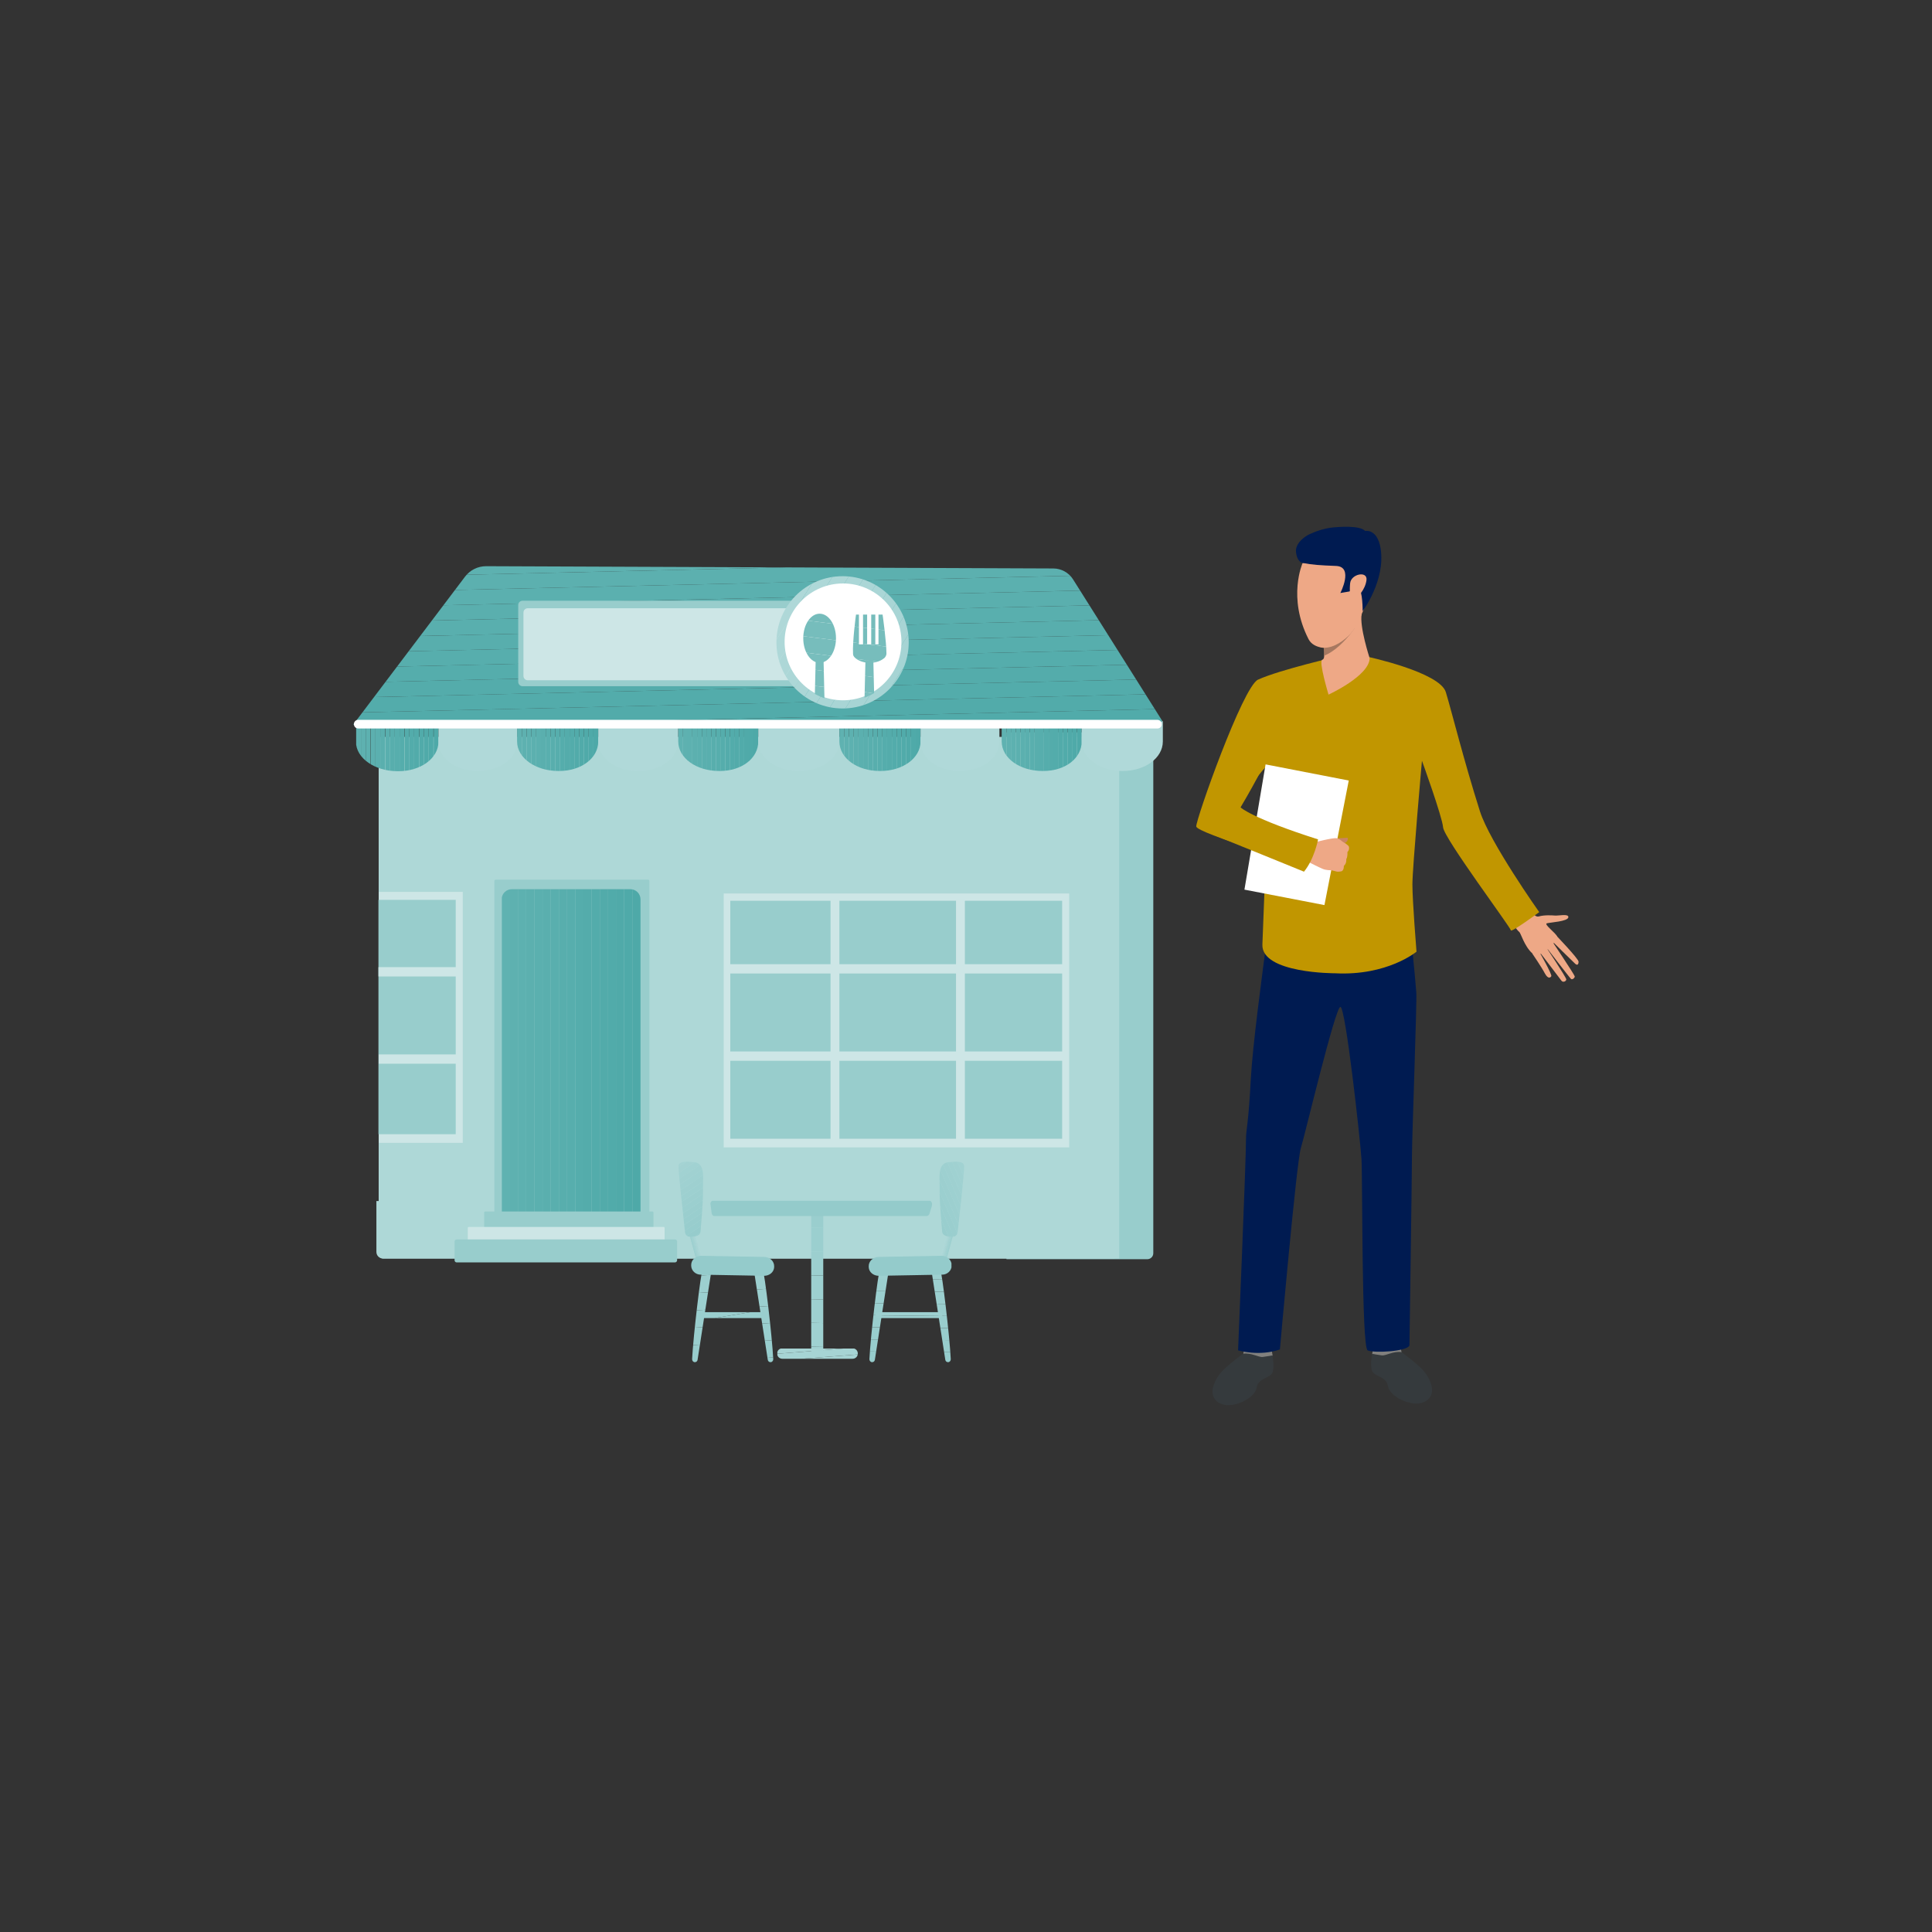 <?xml version="1.0" encoding="utf-8"?>
<svg xmlns="http://www.w3.org/2000/svg" enable-background="new 0 0 850 850" id="Layer_1" version="1.1" viewBox="0 0 850 850" x="0" y="0">
  <rect x="0" y="0" width="850" height="850" fill="#333333" stroke="none"/>
  <g>
    <g>
      <g>
        <g>
          <g>
            <path d="M442.9,554h61.9c1.4,0,2.6-1.2,2.6-2.6V322.2h-64.6V554z" fill="#98cdcc"/>
          </g>
        </g>
        <g>
          <g>
            <path d="M168.6,553.7h323.8V324.2H166.6v227.5C166.6,552.8,167.5,553.7,168.6,553.7z" fill="#aed8d7"/>
          </g>
        </g>
        <g>
          <g>
            <path d="M489.8,553.7H168.5c-1.6,0-2.9-1.3-2.9-2.9v-22.4h326.3v23.3C491.8,552.8,490.9,553.7,489.8,553.7z" fill="#aed8d7"/>
          </g>
        </g>
        <g>
          <g>
            <g>
              <g>
                <g>
                  <defs>
                    <path d="M157.9,317.3c-0.7,0-1.3,0.7-1.3,1.6v7.4c0,7.4,8.5,13,18.3,13h0.4c9.7,0,17.6-5.6,17.6-13v-8.9&#xD;&#xA;										H157.9z" id="SVGID_641_"/>
                  </defs>
                  <clipPath id="SVGID_2_">
                    <use href="#SVGID_641_" overflow="visible"/>
                  </clipPath>
                  <g clip-path="url(#SVGID_2_)">
                    <rect fill="#5fb2b1" height="22" width="2.1" x="156.7" y="317.3"/>
                  </g>
                  <g clip-path="url(#SVGID_2_)">
                    <rect fill="#5eb1b0" height="22" width="2.1" x="158.8" y="317.3"/>
                  </g>
                  <g clip-path="url(#SVGID_2_)">
                    <rect fill="#5db1b0" height="22" width="2.1" x="160.9" y="317.3"/>
                  </g>
                  <g clip-path="url(#SVGID_2_)">
                    <rect fill="#5cb0af" height="22" width="2.1" x="163.1" y="317.3"/>
                  </g>
                  <g clip-path="url(#SVGID_2_)">
                    <rect fill="#5bb0af" height="22" width="2.1" x="165.2" y="317.3"/>
                  </g>
                  <g clip-path="url(#SVGID_2_)">
                    <rect fill="#5aafae" height="22" width="2.1" x="167.3" y="317.3"/>
                  </g>
                  <g clip-path="url(#SVGID_2_)">
                    <rect fill="#59afae" height="22" width="2.1" x="169.5" y="317.3"/>
                  </g>
                  <g clip-path="url(#SVGID_2_)">
                    <rect fill="#58aead" height="22" width="2.1" x="171.6" y="317.3"/>
                  </g>
                  <g clip-path="url(#SVGID_2_)">
                    <rect fill="#57aead" height="22" width="2.1" x="173.7" y="317.3"/>
                  </g>
                  <g clip-path="url(#SVGID_2_)">
                    <rect fill="#55adac" height="22" width="2.1" x="175.8" y="317.3"/>
                  </g>
                  <g clip-path="url(#SVGID_2_)">
                    <rect fill="#54acab" height="22" width="2.1" x="178" y="317.3"/>
                  </g>
                  <g clip-path="url(#SVGID_2_)">
                    <rect fill="#53acab" height="22" width="2.1" x="180.1" y="317.3"/>
                  </g>
                  <g clip-path="url(#SVGID_2_)">
                    <rect fill="#52abaa" height="22" width="2.1" x="182.2" y="317.3"/>
                  </g>
                  <g clip-path="url(#SVGID_2_)">
                    <rect fill="#51abaa" height="22" width="2.1" x="184.4" y="317.3"/>
                  </g>
                  <g clip-path="url(#SVGID_2_)">
                    <rect fill="#50aaa9" height="22" width="2.1" x="186.5" y="317.3"/>
                  </g>
                  <g clip-path="url(#SVGID_2_)">
                    <rect fill="#4faaa9" height="22" width="2.1" x="188.6" y="317.3"/>
                  </g>
                  <g clip-path="url(#SVGID_2_)">
                    <rect fill="#4ea9a8" height="22" width="2.1" x="190.8" y="317.3"/>
                  </g>
                </g>
              </g>
              <g>
                <g>
                  <defs>
                    <path d="M192.9,317.3v8.9c0,7.4,7.5,13,17.1,13h0.4c9.6,0,17.2-5.6,17.2-13v-8.9H192.9z" id="SVGID_643_"/>
                  </defs>
                  <clipPath id="SVGID_4_">
                    <use href="#SVGID_643_" overflow="visible"/>
                  </clipPath>
                  <g clip-path="url(#SVGID_4_)">
                    <rect fill="#b0d9d9" height="22" width="34.7" x="192.9" y="317.3"/>
                  </g>
                </g>
              </g>
            </g>
            <g>
              <g>
                <g>
                  <defs>
                    <path d="M227.5,317.3v8.9c0,7.4,8.3,13,18.1,13h0.4c9.7,0,17.2-5.6,17.2-13v-8.9H227.5z" id="SVGID_645_"/>
                  </defs>
                  <clipPath id="SVGID_6_">
                    <use href="#SVGID_645_" overflow="visible"/>
                  </clipPath>
                  <g clip-path="url(#SVGID_6_)">
                    <rect fill="#5fb2b1" height="22" width="2.1" x="227.5" y="317.3"/>
                  </g>
                  <g clip-path="url(#SVGID_6_)">
                    <rect fill="#5eb1b0" height="22" width="2.1" x="229.6" y="317.3"/>
                  </g>
                  <g clip-path="url(#SVGID_6_)">
                    <rect fill="#5db1b0" height="22" width="2.1" x="231.7" y="317.3"/>
                  </g>
                  <g clip-path="url(#SVGID_6_)">
                    <rect fill="#5cb0af" height="22" width="2.1" x="233.8" y="317.3"/>
                  </g>
                  <g clip-path="url(#SVGID_6_)">
                    <rect fill="#5bb0af" height="22" width="2.1" x="235.9" y="317.3"/>
                  </g>
                  <g clip-path="url(#SVGID_6_)">
                    <rect fill="#5aafae" height="22" width="2.1" x="238" y="317.3"/>
                  </g>
                  <g clip-path="url(#SVGID_6_)">
                    <rect fill="#59afae" height="22" width="2.1" x="240.1" y="317.3"/>
                  </g>
                  <g clip-path="url(#SVGID_6_)">
                    <rect fill="#58aead" height="22" width="2.1" x="242.2" y="317.3"/>
                  </g>
                  <g clip-path="url(#SVGID_6_)">
                    <rect fill="#57aead" height="22" width="2.1" x="244.3" y="317.3"/>
                  </g>
                  <g clip-path="url(#SVGID_6_)">
                    <rect fill="#55adac" height="22" width="2.1" x="246.4" y="317.3"/>
                  </g>
                  <g clip-path="url(#SVGID_6_)">
                    <rect fill="#54acab" height="22" width="2.1" x="248.5" y="317.3"/>
                  </g>
                  <g clip-path="url(#SVGID_6_)">
                    <rect fill="#53acab" height="22" width="2.1" x="250.6" y="317.3"/>
                  </g>
                  <g clip-path="url(#SVGID_6_)">
                    <rect fill="#52abaa" height="22" width="2.1" x="252.7" y="317.3"/>
                  </g>
                  <g clip-path="url(#SVGID_6_)">
                    <rect fill="#51abaa" height="22" width="2.1" x="254.8" y="317.3"/>
                  </g>
                  <g clip-path="url(#SVGID_6_)">
                    <rect fill="#50aaa9" height="22" width="2.1" x="256.9" y="317.3"/>
                  </g>
                  <g clip-path="url(#SVGID_6_)">
                    <rect fill="#4faaa9" height="22" width="2.1" x="259" y="317.3"/>
                  </g>
                  <g clip-path="url(#SVGID_6_)">
                    <rect fill="#4ea9a8" height="22" width="2.1" x="261.1" y="317.3"/>
                  </g>
                </g>
              </g>
              <g>
                <g>
                  <defs>
                    <path d="M263.2,317.3v8.9c0,7.4,7.8,13,17.4,13h0.4c9.6,0,17.4-5.6,17.4-13v-8.9H263.2z" id="SVGID_647_"/>
                  </defs>
                  <clipPath id="SVGID_8_">
                    <use href="#SVGID_647_" overflow="visible"/>
                  </clipPath>
                  <g clip-path="url(#SVGID_8_)">
                    <rect fill="#b0d9d9" height="22" width="35.2" x="263.2" y="317.3"/>
                  </g>
                </g>
              </g>
            </g>
            <g>
              <g>
                <g>
                  <defs>
                    <path d="M298.4,317.3v8.9c0,7.4,8.1,13,17.9,13h0.4c9.7,0,16.9-5.6,16.9-13v-8.9H298.4z" id="SVGID_649_"/>
                  </defs>
                  <clipPath id="SVGID_10_">
                    <use href="#SVGID_649_" overflow="visible"/>
                  </clipPath>
                  <g clip-path="url(#SVGID_10_)">
                    <rect fill="#5fb2b1" height="22" width="2.1" x="298.4" y="317.3"/>
                  </g>
                  <g clip-path="url(#SVGID_10_)">
                    <rect fill="#5eb1b0" height="22" width="2.1" x="300.5" y="317.3"/>
                  </g>
                  <g clip-path="url(#SVGID_10_)">
                    <rect fill="#5db1b0" height="22" width="2.1" x="302.5" y="317.3"/>
                  </g>
                  <g clip-path="url(#SVGID_10_)">
                    <rect fill="#5cb0af" height="22" width="2.1" x="304.6" y="317.3"/>
                  </g>
                  <g clip-path="url(#SVGID_10_)">
                    <rect fill="#5bb0af" height="22" width="2.1" x="306.7" y="317.3"/>
                  </g>
                  <g clip-path="url(#SVGID_10_)">
                    <rect fill="#5aafae" height="22" width="2.1" x="308.8" y="317.3"/>
                  </g>
                  <g clip-path="url(#SVGID_10_)">
                    <rect fill="#59afae" height="22" width="2.1" x="310.8" y="317.3"/>
                  </g>
                  <g clip-path="url(#SVGID_10_)">
                    <rect fill="#58aead" height="22" width="2.1" x="312.9" y="317.3"/>
                  </g>
                  <g clip-path="url(#SVGID_10_)">
                    <rect fill="#57aead" height="22" width="2.1" x="315" y="317.3"/>
                  </g>
                  <g clip-path="url(#SVGID_10_)">
                    <rect fill="#55adac" height="22" width="2.1" x="317" y="317.3"/>
                  </g>
                  <g clip-path="url(#SVGID_10_)">
                    <rect fill="#54acab" height="22" width="2.1" x="319.1" y="317.3"/>
                  </g>
                  <g clip-path="url(#SVGID_10_)">
                    <rect fill="#53acab" height="22" width="2.1" x="321.2" y="317.3"/>
                  </g>
                  <g clip-path="url(#SVGID_10_)">
                    <rect fill="#52abaa" height="22" width="2.1" x="323.2" y="317.3"/>
                  </g>
                  <g clip-path="url(#SVGID_10_)">
                    <rect fill="#51abaa" height="22" width="2.1" x="325.3" y="317.3"/>
                  </g>
                  <g clip-path="url(#SVGID_10_)">
                    <rect fill="#50aaa9" height="22" width="2.1" x="327.4" y="317.3"/>
                  </g>
                  <g clip-path="url(#SVGID_10_)">
                    <rect fill="#4faaa9" height="22" width="2.1" x="329.4" y="317.3"/>
                  </g>
                  <g clip-path="url(#SVGID_10_)">
                    <rect fill="#4ea9a8" height="22" width="2.1" x="331.5" y="317.3"/>
                  </g>
                </g>
              </g>
              <g>
                <g>
                  <defs>
                    <path d="M333.6,317.3v8.9c0,7.4,8.2,13,17.7,13h0.4c9.6,0,17.6-5.6,17.6-13v-8.9H333.6z" id="SVGID_651_"/>
                  </defs>
                  <clipPath id="SVGID_12_">
                    <use href="#SVGID_651_" overflow="visible"/>
                  </clipPath>
                  <g clip-path="url(#SVGID_12_)">
                    <rect fill="#b0d9d9" height="22" width="35.7" x="333.6" y="317.3"/>
                  </g>
                </g>
              </g>
            </g>
            <g>
              <g>
                <g>
                  <defs>
                    <path d="M369.3,317.3v8.9c0,7.4,7.9,13,17.7,13h0.4c9.7,0,17.6-5.6,17.6-13v-8.9H369.3z" id="SVGID_653_"/>
                  </defs>
                  <clipPath id="SVGID_14_">
                    <use href="#SVGID_653_" overflow="visible"/>
                  </clipPath>
                  <g clip-path="url(#SVGID_14_)">
                    <rect fill="#5fb2b1" height="22" width="2.1" x="369.3" y="317.3"/>
                  </g>
                  <g clip-path="url(#SVGID_14_)">
                    <rect fill="#5eb1b0" height="22" width="2.1" x="371.4" y="317.3"/>
                  </g>
                  <g clip-path="url(#SVGID_14_)">
                    <rect fill="#5db1b0" height="22" width="2.1" x="373.5" y="317.3"/>
                  </g>
                  <g clip-path="url(#SVGID_14_)">
                    <rect fill="#5cb0af" height="22" width="2.1" x="375.6" y="317.3"/>
                  </g>
                  <g clip-path="url(#SVGID_14_)">
                    <rect fill="#5bb0af" height="22" width="2.1" x="377.7" y="317.3"/>
                  </g>
                  <g clip-path="url(#SVGID_14_)">
                    <rect fill="#5aafae" height="22" width="2.1" x="379.8" y="317.3"/>
                  </g>
                  <g clip-path="url(#SVGID_14_)">
                    <rect fill="#59afae" height="22" width="2.1" x="381.9" y="317.3"/>
                  </g>
                  <g clip-path="url(#SVGID_14_)">
                    <rect fill="#58aead" height="22" width="2.1" x="384" y="317.3"/>
                  </g>
                  <g clip-path="url(#SVGID_14_)">
                    <rect fill="#57aead" height="22" width="2.1" x="386.1" y="317.3"/>
                  </g>
                  <g clip-path="url(#SVGID_14_)">
                    <rect fill="#55adac" height="22" width="2.1" x="388.2" y="317.3"/>
                  </g>
                  <g clip-path="url(#SVGID_14_)">
                    <rect fill="#54acab" height="22" width="2.1" x="390.3" y="317.3"/>
                  </g>
                  <g clip-path="url(#SVGID_14_)">
                    <rect fill="#53acab" height="22" width="2.1" x="392.4" y="317.3"/>
                  </g>
                  <g clip-path="url(#SVGID_14_)">
                    <rect fill="#52abaa" height="22" width="2.1" x="394.5" y="317.3"/>
                  </g>
                  <g clip-path="url(#SVGID_14_)">
                    <rect fill="#51abaa" height="22" width="2.1" x="396.6" y="317.3"/>
                  </g>
                  <g clip-path="url(#SVGID_14_)">
                    <rect fill="#50aaa9" height="22" width="2.1" x="398.7" y="317.3"/>
                  </g>
                  <g clip-path="url(#SVGID_14_)">
                    <rect fill="#4faaa9" height="22" width="2.1" x="400.8" y="317.3"/>
                  </g>
                  <g clip-path="url(#SVGID_14_)">
                    <rect fill="#4ea9a8" height="22" width="2.1" x="402.9" y="317.3"/>
                  </g>
                </g>
              </g>
              <g>
                <g>
                  <defs>
                    <path d="M405,317.3v8.9c0,7.4,7.5,13,17,13h0.4c9.6,0,17.3-5.6,17.3-13v-8.9H405z" id="SVGID_655_"/>
                  </defs>
                  <clipPath id="SVGID_16_">
                    <use href="#SVGID_655_" overflow="visible"/>
                  </clipPath>
                  <g clip-path="url(#SVGID_16_)">
                    <rect fill="#b0d9d9" height="22" width="34.7" x="405" y="317.3"/>
                  </g>
                </g>
              </g>
            </g>
            <g>
              <g>
                <g>
                  <defs>
                    <path d="M440.7,317.3v8.9c0,7.4,8.1,13,17.9,13h0.4c9.7,0,16.9-5.6,16.9-13v-8.9H440.7z" id="SVGID_657_"/>
                  </defs>
                  <clipPath id="SVGID_18_">
                    <use href="#SVGID_657_" overflow="visible"/>
                  </clipPath>
                  <g clip-path="url(#SVGID_18_)">
                    <rect fill="#5fb2b1" height="22" width="2.1" x="440.7" y="317.3"/>
                  </g>
                  <g clip-path="url(#SVGID_18_)">
                    <rect fill="#5eb1b0" height="22" width="2.1" x="442.8" y="317.3"/>
                  </g>
                  <g clip-path="url(#SVGID_18_)">
                    <rect fill="#5db1b0" height="22" width="2.1" x="444.8" y="317.3"/>
                  </g>
                  <g clip-path="url(#SVGID_18_)">
                    <rect fill="#5cb0af" height="22" width="2.1" x="446.9" y="317.3"/>
                  </g>
                  <g clip-path="url(#SVGID_18_)">
                    <rect fill="#5bb0af" height="22" width="2.1" x="449" y="317.3"/>
                  </g>
                  <g clip-path="url(#SVGID_18_)">
                    <rect fill="#5aafae" height="22" width="2.1" x="451" y="317.3"/>
                  </g>
                  <g clip-path="url(#SVGID_18_)">
                    <rect fill="#59afae" height="22" width="2.1" x="453.1" y="317.3"/>
                  </g>
                  <g clip-path="url(#SVGID_18_)">
                    <rect fill="#58aead" height="22" width="2.1" x="455.2" y="317.3"/>
                  </g>
                  <g clip-path="url(#SVGID_18_)">
                    <rect fill="#57aead" height="22" width="2.1" x="457.2" y="317.3"/>
                  </g>
                  <g clip-path="url(#SVGID_18_)">
                    <rect fill="#55adac" height="22" width="2.1" x="459.3" y="317.3"/>
                  </g>
                  <g clip-path="url(#SVGID_18_)">
                    <rect fill="#54acab" height="22" width="2.1" x="461.4" y="317.3"/>
                  </g>
                  <g clip-path="url(#SVGID_18_)">
                    <rect fill="#53acab" height="22" width="2.1" x="463.4" y="317.3"/>
                  </g>
                  <g clip-path="url(#SVGID_18_)">
                    <rect fill="#52abaa" height="22" width="2.1" x="465.5" y="317.3"/>
                  </g>
                  <g clip-path="url(#SVGID_18_)">
                    <rect fill="#51abaa" height="22" width="2.1" x="467.6" y="317.3"/>
                  </g>
                  <g clip-path="url(#SVGID_18_)">
                    <rect fill="#50aaa9" height="22" width="2.1" x="469.7" y="317.3"/>
                  </g>
                  <g clip-path="url(#SVGID_18_)">
                    <rect fill="#4faaa9" height="22" width="2.1" x="471.7" y="317.3"/>
                  </g>
                  <g clip-path="url(#SVGID_18_)">
                    <rect fill="#4ea9a8" height="22" width="2.1" x="473.8" y="317.3"/>
                  </g>
                </g>
              </g>
              <g>
                <g>
                  <defs>
                    <path d="M475.9,317.3v8.9c0,7.4,8.2,13,17.7,13h0.4c9.6,0,17.6-5.6,17.6-13v-8.9H475.9z" id="SVGID_659_"/>
                  </defs>
                  <clipPath id="SVGID_20_">
                    <use href="#SVGID_659_" overflow="visible"/>
                  </clipPath>
                  <g clip-path="url(#SVGID_20_)">
                    <rect fill="#b0d9d9" height="22" width="35.7" x="475.9" y="317.3"/>
                  </g>
                </g>
              </g>
            </g>
          </g>
          <g>
            <g>
              <defs>
                <path d="M155.4,318.8l49.2-65.1c2.2-2.9,5.6-4.6,9.3-4.6l249.5,1c3.5,0,6.8,1.8,8.7,4.8l39.4,62.5&#xD;&#xA;								L155.4,318.8z" id="SVGID_661_"/>
              </defs>
              <clipPath id="SVGID_22_">
                <use href="#SVGID_661_" overflow="visible"/>
              </clipPath>
              <g clip-path="url(#SVGID_22_)">
                <polygon fill="#5db1b0" points="369 249.1 155.4 254 155.4 249.1"/>
              </g>
              <g clip-path="url(#SVGID_22_)">
                <polygon fill="#5cb0af" points="511 249.1 511.1 252.4 155.4 260.6 155.4 254 369 249.1"/>
              </g>
              <g clip-path="url(#SVGID_22_)">
                <polygon fill="#5bb0af" points="511.1 252.4 511.2 259 155.4 267.2 155.4 260.6"/>
              </g>
              <g clip-path="url(#SVGID_22_)">
                <polygon fill="#5aafae" points="511.2 259 511.4 265.6 155.4 273.8 155.4 267.2"/>
              </g>
              <g clip-path="url(#SVGID_22_)">
                <polygon fill="#59afae" points="511.4 265.6 511.5 270.6 511.5 272.2 155.4 280.5 155.4 273.8"/>
              </g>
              <g clip-path="url(#SVGID_22_)">
                <polygon fill="#58aead" points="511.5 278.9 155.4 287.1 155.4 280.5 511.5 272.2"/>
              </g>
              <g clip-path="url(#SVGID_22_)">
                <polygon fill="#57aead" points="511.5 285.5 155.4 293.7 155.4 287.1 511.5 278.9"/>
              </g>
              <g clip-path="url(#SVGID_22_)">
                <polygon fill="#55adac" points="511.5 292.1 155.4 300.3 155.4 293.7 511.5 285.5"/>
              </g>
              <g clip-path="url(#SVGID_22_)">
                <polygon fill="#54acab" points="511.5 298.7 155.4 306.9 155.4 300.3 511.5 292.1"/>
              </g>
              <g clip-path="url(#SVGID_22_)">
                <polygon fill="#53acab" points="511.5 305.3 155.4 313.5 155.4 306.9 511.5 298.7"/>
              </g>
              <g clip-path="url(#SVGID_22_)">
                <polygon fill="#52abaa" points="511.5 311.9 212.5 318.8 155.4 318.8 155.4 313.5 511.5 305.3"/>
              </g>
              <g clip-path="url(#SVGID_22_)">
                <polygon fill="#51abaa" points="511.5 318.5 499 318.8 212.5 318.8 511.5 311.9"/>
              </g>
              <g clip-path="url(#SVGID_22_)">
                <polygon fill="#50aaa9" points="499 318.8 511.5 318.5 511.5 318.8"/>
              </g>
            </g>
          </g>
          <g>
            <g>
              <path d="M509.3,320.5H157.6c-1.1,0-1.9-0.9-1.9-1.9v0c0-1.1,0.9-1.9,1.9-1.9h351.6c1.1,0,1.9,0.9,1.9,1.9v0&#xD;&#xA;							C511.2,319.6,510.3,320.5,509.3,320.5z" fill="#fff"/>
            </g>
          </g>
        </g>
        <g>
          <g>
            <path d="M285.1,552.2h-67c-0.3,0-0.6-0.3-0.6-0.6v-164c0-0.3,0.3-0.6,0.6-0.6h67c0.3,0,0.6,0.3,0.6,0.6v164&#xD;&#xA;						C285.7,551.9,285.5,552.2,285.1,552.2z" fill="#98cdcc"/>
          </g>
        </g>
        <g>
          <g>
            <defs>
              <path d="M277.3,549.4h-52.1c-2.5,0-4.5-2-4.5-4.5V395.7c0-2.5,2-4.5,4.5-4.5h52.1c2.5,0,4.5,2,4.5,4.5v149.2&#xD;&#xA;							C281.8,547.4,279.8,549.4,277.3,549.4z" id="SVGID_663_"/>
            </defs>
            <clipPath id="SVGID_24_">
              <use href="#SVGID_663_" overflow="visible"/>
            </clipPath>
            <g clip-path="url(#SVGID_24_)">
              <rect fill="#5fb2b1" height="158.2" width="3.6" x="220.8" y="391.2"/>
            </g>
            <g clip-path="url(#SVGID_24_)">
              <rect fill="#5eb1b0" height="158.2" width="3.6" x="224.4" y="391.2"/>
            </g>
            <g clip-path="url(#SVGID_24_)">
              <rect fill="#5db1b0" height="158.2" width="3.6" x="227.9" y="391.2"/>
            </g>
            <g clip-path="url(#SVGID_24_)">
              <rect fill="#5cb0af" height="158.2" width="3.6" x="231.5" y="391.2"/>
            </g>
            <g clip-path="url(#SVGID_24_)">
              <rect fill="#5bb0af" height="158.2" width="3.6" x="235.1" y="391.2"/>
            </g>
            <g clip-path="url(#SVGID_24_)">
              <rect fill="#5aafae" height="158.2" width="3.6" x="238.7" y="391.2"/>
            </g>
            <g clip-path="url(#SVGID_24_)">
              <rect fill="#59afae" height="158.2" width="3.6" x="242.3" y="391.2"/>
            </g>
            <g clip-path="url(#SVGID_24_)">
              <rect fill="#58aead" height="158.2" width="3.6" x="245.9" y="391.2"/>
            </g>
            <g clip-path="url(#SVGID_24_)">
              <rect fill="#57aead" height="158.2" width="3.6" x="249.5" y="391.2"/>
            </g>
            <g clip-path="url(#SVGID_24_)">
              <rect fill="#55adac" height="158.2" width="3.6" x="253.1" y="391.2"/>
            </g>
            <g clip-path="url(#SVGID_24_)">
              <rect fill="#54acab" height="158.2" width="3.6" x="256.7" y="391.2"/>
            </g>
            <g clip-path="url(#SVGID_24_)">
              <rect fill="#53acab" height="158.2" width="3.6" x="260.3" y="391.2"/>
            </g>
            <g clip-path="url(#SVGID_24_)">
              <rect fill="#52abaa" height="158.2" width="3.6" x="263.9" y="391.2"/>
            </g>
            <g clip-path="url(#SVGID_24_)">
              <rect fill="#51abaa" height="158.2" width="3.6" x="267.4" y="391.2"/>
            </g>
            <g clip-path="url(#SVGID_24_)">
              <rect fill="#50aaa9" height="158.2" width="3.6" x="271" y="391.2"/>
            </g>
            <g clip-path="url(#SVGID_24_)">
              <rect fill="#4faaa9" height="158.2" width="3.6" x="274.6" y="391.2"/>
            </g>
            <g clip-path="url(#SVGID_24_)">
              <rect fill="#4ea9a8" height="158.2" width="3.6" x="278.2" y="391.2"/>
            </g>
          </g>
        </g>
        <g>
          <g>
            <g>
              <rect fill="#cde6e6" height="111.7" width="152" x="318.4" y="393.1"/>
            </g>
          </g>
          <g>
            <g>
              <rect fill="#98cdcc" height="104.7" width="146" x="321.3" y="396.3"/>
            </g>
          </g>
          <g>
            <g>
              <rect fill="#cde6e6" height="109.7" width="3.9" x="420.6" y="393.7"/>
            </g>
          </g>
          <g>
            <g>
              <rect fill="#cde6e6" height="110.1" width="3.9" x="365.4" y="393.4"/>
            </g>
          </g>
          <g>
            <g>
              <rect fill="#cde6e6" height="4.1" width="150.7" x="319.2" y="424.2"/>
            </g>
          </g>
          <g>
            <g>
              <rect fill="#cde6e6" height="4.1" width="149.8" x="319.5" y="462.6"/>
            </g>
          </g>
        </g>
        <g>
          <g>
            <g>
              <rect fill="#cde6e6" height="110.4" width="36.9" x="166.7" y="392.4"/>
            </g>
          </g>
          <g>
            <g>
              <rect fill="#98cdcc" height="103.1" width="34" x="166.5" y="395.9"/>
            </g>
          </g>
          <g>
            <g>
              <rect fill="#cde6e6" height="4.1" width="35.9" x="166.5" y="425.5"/>
            </g>
          </g>
          <g>
            <g>
              <rect fill="#cde6e6" height="4.1" width="35.6" x="166.6" y="463.9"/>
            </g>
          </g>
        </g>
        <g>
          <g>
            <path d="M287,543.2h-73.5c-0.3,0-0.5-0.2-0.5-0.5v-9.2c0-0.3,0.2-0.5,0.5-0.5H287c0.3,0,0.5,0.2,0.5,0.5v9.2&#xD;&#xA;						C287.5,543,287.3,543.2,287,543.2z" fill="#98cdcc"/>
          </g>
        </g>
        <g>
          <g>
            <path d="M292,549.9h-85.8c-0.2,0-0.4-0.2-0.4-0.4v-9.3c0-0.2,0.2-0.4,0.4-0.4H292c0.2,0,0.4,0.2,0.4,0.4v9.3&#xD;&#xA;						C292.4,549.7,292.2,549.9,292,549.9z" fill="#cde6e6"/>
          </g>
        </g>
        <g>
          <g>
            <path d="M297,555.4h-96.1c-0.5,0-0.9-0.4-0.9-0.9v-8.3c0-0.5,0.4-0.9,0.9-0.9H297c0.5,0,0.9,0.4,0.9,0.9v8.3&#xD;&#xA;						C297.9,554.9,297.5,555.4,297,555.4z" fill="#98cdcc"/>
          </g>
        </g>
      </g>
      <g>
        <g>
          <g>
            <g>
              <defs>
                <path d="M415.7,556.7c-0.2,0.7-0.9,1.1-1.6,0.9l-0.2-0.1c-0.7-0.2-1.1-0.9-0.9-1.6l4.1-15.1&#xD;&#xA;								c0.2-0.7,0.9-1.1,1.6-0.9l0.2,0.1c0.7,0.2,1.1,0.9,0.9,1.6L415.7,556.7z" id="SVGID_665_"/>
              </defs>
              <clipPath id="SVGID_26_">
                <use href="#SVGID_665_" overflow="visible"/>
              </clipPath>
              <g clip-path="url(#SVGID_26_)">
                <polygon fill="#b0d9d9" points="417.4 539.8 412.8 556.7 412.8 539.8"/>
              </g>
              <g clip-path="url(#SVGID_26_)">
                <polygon fill="#b0d9d9" points="417.5 539.8 412.8 557 412.8 556.7 417.4 539.8"/>
              </g>
              <g clip-path="url(#SVGID_26_)">
                <polygon fill="#afd8d8" points="417.6 539.8 412.8 557.4 412.8 557 417.5 539.8"/>
              </g>
              <g clip-path="url(#SVGID_26_)">
                <polygon fill="#aed8d8" points="417.7 539.8 412.8 557.8 412.8 557.8 412.8 557.4 417.6 539.8"/>
              </g>
              <g clip-path="url(#SVGID_26_)">
                <polygon fill="#add7d7" points="417.8 539.8 413 557.8 412.8 557.8 417.7 539.8"/>
              </g>
              <g clip-path="url(#SVGID_26_)">
                <polygon fill="#acd7d7" points="417.9 539.8 413.1 557.8 413 557.8 417.8 539.8"/>
              </g>
              <g clip-path="url(#SVGID_26_)">
                <polygon fill="#abd6d6" points="418 539.8 413.2 557.8 413.1 557.8 417.9 539.8"/>
              </g>
              <g clip-path="url(#SVGID_26_)">
                <polygon fill="#aad6d6" points="418.1 539.8 413.3 557.8 413.2 557.8 418 539.8"/>
              </g>
              <g clip-path="url(#SVGID_26_)">
                <polygon fill="#a9d5d5" points="418.2 539.8 413.4 557.8 413.3 557.8 418.1 539.8"/>
              </g>
              <g clip-path="url(#SVGID_26_)">
                <polygon fill="#a8d5d5" points="418.3 539.8 413.5 557.8 413.4 557.8 418.2 539.8"/>
              </g>
              <g clip-path="url(#SVGID_26_)">
                <polygon fill="#a7d4d4" points="418.4 539.8 413.6 557.8 413.5 557.8 418.3 539.8"/>
              </g>
              <g clip-path="url(#SVGID_26_)">
                <polygon fill="#a6d4d4" points="418.5 539.8 413.7 557.8 413.6 557.8 418.4 539.8"/>
              </g>
              <g clip-path="url(#SVGID_26_)">
                <polygon fill="#a5d3d3" points="418.6 539.8 413.8 557.8 413.7 557.8 418.5 539.8"/>
              </g>
              <g clip-path="url(#SVGID_26_)">
                <polygon fill="#a4d3d3" points="418.7 539.8 413.9 557.8 413.8 557.8 418.6 539.8"/>
              </g>
              <g clip-path="url(#SVGID_26_)">
                <polygon fill="#a3d2d2" points="418.8 539.8 414 557.8 413.9 557.8 418.7 539.8"/>
              </g>
              <g clip-path="url(#SVGID_26_)">
                <polygon fill="#a1d2d2" points="418.9 539.8 414.1 557.8 414 557.8 418.8 539.8"/>
              </g>
              <g clip-path="url(#SVGID_26_)">
                <polygon fill="#a0d1d1" points="419 539.8 414.2 557.8 414.1 557.8 418.9 539.8"/>
              </g>
              <g clip-path="url(#SVGID_26_)">
                <polygon fill="#9fd1d1" points="419.1 539.8 414.3 557.8 414.2 557.8 419 539.8"/>
              </g>
              <g clip-path="url(#SVGID_26_)">
                <polygon fill="#9ed0d0" points="419.2 539.8 414.4 557.8 414.3 557.8 419.1 539.8"/>
              </g>
              <g clip-path="url(#SVGID_26_)">
                <polygon fill="#9dd0d0" points="419.3 539.8 414.5 557.8 414.4 557.8 419.2 539.8"/>
              </g>
              <g clip-path="url(#SVGID_26_)">
                <polygon fill="#9ccfcf" points="419.4 539.8 414.6 557.8 414.5 557.8 419.3 539.8"/>
              </g>
              <g clip-path="url(#SVGID_26_)">
                <polygon fill="#9bcfcf" points="419.6 539.8 414.7 557.8 414.6 557.8 419.4 539.8"/>
              </g>
              <g clip-path="url(#SVGID_26_)">
                <polygon fill="#9acece" points="419.7 539.8 414.8 557.8 414.7 557.8 419.6 539.8"/>
              </g>
              <g clip-path="url(#SVGID_26_)">
                <polygon fill="#99cece" points="419.8 539.8 414.9 557.8 414.8 557.8 419.7 539.8"/>
              </g>
              <g clip-path="url(#SVGID_26_)">
                <polygon fill="#98cdcd" points="419.9 539.8 415 557.8 414.9 557.8 419.8 539.8"/>
              </g>
              <g clip-path="url(#SVGID_26_)">
                <polygon fill="#97cdcd" points="420 539.8 415.1 557.8 415 557.8 419.9 539.8"/>
              </g>
              <g clip-path="url(#SVGID_26_)">
                <polygon fill="#96cccc" points="420 540.2 415.2 557.8 415.1 557.8 420 539.8 420 539.8"/>
              </g>
              <g clip-path="url(#SVGID_26_)">
                <polygon fill="#95cccc" points="420 540.5 415.3 557.8 415.2 557.8 420 540.2"/>
              </g>
              <g clip-path="url(#SVGID_26_)">
                <polygon fill="#94cbcb" points="420 540.9 415.4 557.8 415.3 557.8 420 540.5"/>
              </g>
              <g clip-path="url(#SVGID_26_)">
                <polygon fill="#94cbcb" points="415.4 557.8 420 540.9 420 557.8"/>
              </g>
            </g>
          </g>
          <g>
            <g>
              <g>
                <defs>
                  <path d="M413.7,558.7c0.8,1.2,4.1,29.1,4.6,39.3c0,0.7-0.5,1.3-1.2,1.3l0,0c-0.6,0-1.1-0.4-1.2-1l-6-38.7&#xD;&#xA;									L413.7,558.7z" id="SVGID_667_"/>
                </defs>
                <clipPath id="SVGID_28_">
                  <use href="#SVGID_667_" overflow="visible"/>
                </clipPath>
                <g clip-path="url(#SVGID_28_)">
                  <polygon fill="#9dd0d0" points="418.3 563 409.9 562.9 409.9 558.7 418.3 558.7"/>
                </g>
                <g clip-path="url(#SVGID_28_)">
                  <polygon fill="#9ccfcf" points="418.3 568.3 409.9 568.3 409.9 562.9 418.3 563"/>
                </g>
                <g clip-path="url(#SVGID_28_)">
                  <polygon fill="#9bcfcf" points="418.3 573.7 409.9 573.6 409.9 568.3 418.3 568.3"/>
                </g>
                <g clip-path="url(#SVGID_28_)">
                  <polygon fill="#9acece" points="418.3 579 409.9 578.9 409.9 573.6 418.3 573.7"/>
                </g>
                <g clip-path="url(#SVGID_28_)">
                  <polygon fill="#99cece" points="418.3 584.3 409.9 584.2 409.9 578.9 418.3 579"/>
                </g>
                <g clip-path="url(#SVGID_28_)">
                  <polygon fill="#98cdcd" points="418.3 589.6 409.9 589.5 409.9 584.2 418.3 584.3"/>
                </g>
                <g clip-path="url(#SVGID_28_)">
                  <polygon fill="#97cdcd" points="418.3 594.9 409.9 594.9 409.9 589.5 418.3 589.6"/>
                </g>
                <g clip-path="url(#SVGID_28_)">
                  <polygon fill="#96cccc" points="409.9 594.9 418.3 594.9 418.3 599.3 409.9 599.3"/>
                </g>
              </g>
            </g>
            <g>
              <g>
                <defs>
                  <path d="M387.1,558.7c-0.8,1.2-4.1,29.1-4.6,39.3c0,0.7,0.5,1.3,1.2,1.3l0,0c0.6,0,1.1-0.4,1.2-1l6-38.7&#xD;&#xA;									L387.1,558.7z" id="SVGID_669_"/>
                </defs>
                <clipPath id="SVGID_30_">
                  <use href="#SVGID_669_" overflow="visible"/>
                </clipPath>
                <g clip-path="url(#SVGID_30_)">
                  <polygon fill="#9dd0d0" points="390.9 562.7 382.4 562.7 382.4 558.7 390.9 558.7"/>
                </g>
                <g clip-path="url(#SVGID_30_)">
                  <polygon fill="#9ccfcf" points="390.9 568.1 382.4 568 382.4 562.7 390.9 562.7"/>
                </g>
                <g clip-path="url(#SVGID_30_)">
                  <polygon fill="#9bcfcf" points="390.9 573.4 382.4 573.3 382.4 568 390.9 568.1"/>
                </g>
                <g clip-path="url(#SVGID_30_)">
                  <polygon fill="#9acece" points="390.9 578.7 382.4 578.6 382.4 573.3 390.9 573.4"/>
                </g>
                <g clip-path="url(#SVGID_30_)">
                  <polygon fill="#99cece" points="390.9 584 382.4 583.9 382.4 578.6 390.9 578.7"/>
                </g>
                <g clip-path="url(#SVGID_30_)">
                  <polygon fill="#98cdcd" points="390.9 589.3 382.4 589.3 382.4 583.9 390.9 584"/>
                </g>
                <g clip-path="url(#SVGID_30_)">
                  <polygon fill="#97cdcd" points="390.9 594.7 382.4 594.6 382.4 589.3 390.9 589.3"/>
                </g>
                <g clip-path="url(#SVGID_30_)">
                  <polygon fill="#96cccc" points="382.4 594.6 390.9 594.7 390.9 599.3 382.4 599.3"/>
                </g>
              </g>
            </g>
            <g>
              <g>
                <defs>
                  <path d="M418.7,556.5l0,0.3c0,2.2-1.9,4-4.2,4l-27.9,0.5c-2.3,0-4.3-1.6-4.4-3.8l0-0.3&#xD;&#xA;									c-0.1-2.2,1.8-4.1,4.2-4.2l27.9-0.5C416.7,552.5,418.6,554.3,418.7,556.5z" id="SVGID_671_"/>
                </defs>
                <clipPath id="SVGID_32_">
                  <use href="#SVGID_671_" overflow="visible"/>
                </clipPath>
                <g clip-path="url(#SVGID_32_)">
                  <rect fill="#94cbcb" height="8.8" width="36.6" x="382" y="552.5"/>
                </g>
              </g>
            </g>
          </g>
          <g>
            <g>
              <defs>
                <path d="M424.2,513c-0.1-2.6-5.1-1.8-6.6-1.7c-5.3,0.2-4.1,7-4.2,10.5c-0.1,5,0.3,10.1,0.7,15.2&#xD;&#xA;								c0.1,1.6,0.3,3.2,0.4,4.8c0.1,2.1,2.9,2.4,4.8,2.3c1,0,1.8-0.8,2-1.8C422,536.2,424.3,515.6,424.2,513z" id="SVGID_673_"/>
              </defs>
              <clipPath id="SVGID_34_">
                <use href="#SVGID_673_" overflow="visible"/>
              </clipPath>
              <g clip-path="url(#SVGID_34_)">
                <polygon fill="#a3d2d2" points="424.3 513.2 423.1 510.4 424.3 510.4"/>
              </g>
              <g clip-path="url(#SVGID_34_)">
                <polygon fill="#a1d2d2" points="424.3 518.4 420.9 510.4 423.1 510.4 424.3 513.2"/>
              </g>
              <g clip-path="url(#SVGID_34_)">
                <polygon fill="#a0d1d1" points="424.3 523.7 418.6 510.4 420.9 510.4 424.3 518.4"/>
              </g>
              <g clip-path="url(#SVGID_34_)">
                <polygon fill="#9fd1d1" points="424.3 529 416.4 510.4 418.6 510.4 424.3 523.7"/>
              </g>
              <g clip-path="url(#SVGID_34_)">
                <polygon fill="#9ed0d0" points="424.3 534.2 414.1 510.4 416.4 510.4 424.3 529"/>
              </g>
              <g clip-path="url(#SVGID_34_)">
                <polygon fill="#9dd0d0" points="424.3 539.5 412.3 511.4 412.3 510.4 414.1 510.4 424.3 534.2"/>
              </g>
              <g clip-path="url(#SVGID_34_)">
                <polygon fill="#9ccfcf" points="424.3 543.5 423.8 543.7 412.3 516.6 412.3 511.4 424.3 539.5"/>
              </g>
              <g clip-path="url(#SVGID_34_)">
                <polygon fill="#9bcfcf" points="423.8 543.7 422.8 544.1 421.8 544.1 412.3 521.9 412.3 516.6"/>
              </g>
              <g clip-path="url(#SVGID_34_)">
                <polygon fill="#9acece" points="419.5 544.1 412.3 527.2 412.3 521.9 421.8 544.1"/>
              </g>
              <g clip-path="url(#SVGID_34_)">
                <polygon fill="#99cece" points="417.3 544.1 412.3 532.4 412.3 527.2 419.5 544.1"/>
              </g>
              <g clip-path="url(#SVGID_34_)">
                <polygon fill="#98cdcd" points="415 544.1 412.3 537.7 412.3 532.4 417.3 544.1"/>
              </g>
              <g clip-path="url(#SVGID_34_)">
                <polygon fill="#97cdcd" points="412.8 544.1 412.3 543 412.3 537.7 415 544.1"/>
              </g>
              <g clip-path="url(#SVGID_34_)">
                <polygon fill="#96cccc" points="412.3 543 412.8 544.1 412.3 544.1"/>
              </g>
            </g>
          </g>
          <g>
            <g>
              <defs>
                <path d="M414.6,578.6c0,0.7-0.6,1.3-1.3,1.3h-26.9c-0.7,0-1.3-0.6-1.3-1.3v0c0-0.7,0.6-1.3,1.3-1.3h26.9&#xD;&#xA;								C414.1,577.3,414.6,577.9,414.6,578.6L414.6,578.6z" id="SVGID_675_"/>
              </defs>
              <clipPath id="SVGID_36_">
                <use href="#SVGID_675_" overflow="visible"/>
              </clipPath>
              <g clip-path="url(#SVGID_36_)">
                <polygon fill="#9dd0d0" points="414.6 578.7 385.2 579 385.2 577.3 414.6 577.3"/>
              </g>
              <g clip-path="url(#SVGID_36_)">
                <polygon fill="#9ccfcf" points="385.2 579 414.6 578.7 414.6 579.9 385.2 579.9"/>
              </g>
            </g>
          </g>
        </g>
        <g>
          <g>
            <g>
              <defs>
                <path d="M307,556.7c0.2,0.7,0.9,1.1,1.6,0.9l0.2-0.1c0.7-0.2,1.1-0.9,0.9-1.6l-4.1-15.1&#xD;&#xA;								c-0.2-0.7-0.9-1.1-1.6-0.9l-0.2,0.1c-0.7,0.2-1.1,0.9-0.9,1.6L307,556.7z" id="SVGID_677_"/>
              </defs>
              <clipPath id="SVGID_38_">
                <use href="#SVGID_677_" overflow="visible"/>
              </clipPath>
              <g clip-path="url(#SVGID_38_)">
                <polygon fill="#b0d9d9" points="309.9 556.7 305.3 539.8 309.9 539.8"/>
              </g>
              <g clip-path="url(#SVGID_38_)">
                <polygon fill="#b0d9d9" points="309.9 557 305.2 539.8 305.3 539.8 309.9 556.7"/>
              </g>
              <g clip-path="url(#SVGID_38_)">
                <polygon fill="#afd8d8" points="309.9 557.4 305.1 539.8 305.2 539.8 309.9 557"/>
              </g>
              <g clip-path="url(#SVGID_38_)">
                <polygon fill="#aed8d8" points="309.9 557.8 305 539.8 305.1 539.8 309.9 557.4 309.9 557.8"/>
              </g>
              <g clip-path="url(#SVGID_38_)">
                <polygon fill="#add7d7" points="309.8 557.8 304.9 539.8 305 539.8 309.9 557.8"/>
              </g>
              <g clip-path="url(#SVGID_38_)">
                <polygon fill="#acd7d7" points="309.7 557.8 304.8 539.8 304.9 539.8 309.8 557.8"/>
              </g>
              <g clip-path="url(#SVGID_38_)">
                <polygon fill="#abd6d6" points="309.6 557.8 304.7 539.8 304.8 539.8 309.7 557.8"/>
              </g>
              <g clip-path="url(#SVGID_38_)">
                <polygon fill="#aad6d6" points="309.5 557.8 304.6 539.8 304.7 539.8 309.6 557.8"/>
              </g>
              <g clip-path="url(#SVGID_38_)">
                <polygon fill="#a9d5d5" points="309.4 557.8 304.5 539.8 304.6 539.8 309.5 557.8"/>
              </g>
              <g clip-path="url(#SVGID_38_)">
                <polygon fill="#a8d5d5" points="309.3 557.8 304.4 539.8 304.5 539.8 309.4 557.8"/>
              </g>
              <g clip-path="url(#SVGID_38_)">
                <polygon fill="#a7d4d4" points="309.2 557.8 304.3 539.8 304.4 539.8 309.3 557.8"/>
              </g>
              <g clip-path="url(#SVGID_38_)">
                <polygon fill="#a6d4d4" points="309.1 557.8 304.2 539.8 304.3 539.8 309.2 557.8"/>
              </g>
              <g clip-path="url(#SVGID_38_)">
                <polygon fill="#a5d3d3" points="309 557.8 304.1 539.8 304.2 539.8 309.1 557.8"/>
              </g>
              <g clip-path="url(#SVGID_38_)">
                <polygon fill="#a4d3d3" points="308.9 557.8 304 539.8 304.1 539.8 309 557.8"/>
              </g>
              <g clip-path="url(#SVGID_38_)">
                <polygon fill="#a3d2d2" points="308.8 557.8 303.9 539.8 304 539.8 308.9 557.8"/>
              </g>
              <g clip-path="url(#SVGID_38_)">
                <polygon fill="#a1d2d2" points="308.6 557.8 303.8 539.8 303.9 539.8 308.8 557.8"/>
              </g>
              <g clip-path="url(#SVGID_38_)">
                <polygon fill="#a0d1d1" points="308.5 557.8 303.7 539.8 303.8 539.8 308.6 557.8"/>
              </g>
              <g clip-path="url(#SVGID_38_)">
                <polygon fill="#9fd1d1" points="308.4 557.8 303.6 539.8 303.7 539.8 308.5 557.8"/>
              </g>
              <g clip-path="url(#SVGID_38_)">
                <polygon fill="#9ed0d0" points="308.3 557.8 303.5 539.8 303.6 539.8 308.4 557.8"/>
              </g>
              <g clip-path="url(#SVGID_38_)">
                <polygon fill="#9dd0d0" points="308.2 557.8 303.4 539.8 303.5 539.8 308.3 557.8"/>
              </g>
              <g clip-path="url(#SVGID_38_)">
                <polygon fill="#9ccfcf" points="308.1 557.8 303.3 539.8 303.4 539.8 308.2 557.8"/>
              </g>
              <g clip-path="url(#SVGID_38_)">
                <polygon fill="#9bcfcf" points="308 557.8 303.2 539.8 303.3 539.8 308.1 557.8"/>
              </g>
              <g clip-path="url(#SVGID_38_)">
                <polygon fill="#9acece" points="307.9 557.8 303.1 539.8 303.2 539.8 308 557.8"/>
              </g>
              <g clip-path="url(#SVGID_38_)">
                <polygon fill="#99cece" points="307.8 557.8 303 539.8 303.1 539.8 307.9 557.8"/>
              </g>
              <g clip-path="url(#SVGID_38_)">
                <polygon fill="#98cdcd" points="307.7 557.8 302.9 539.8 303 539.8 307.8 557.8"/>
              </g>
              <g clip-path="url(#SVGID_38_)">
                <polygon fill="#97cdcd" points="307.6 557.8 302.8 539.8 302.9 539.8 307.7 557.8"/>
              </g>
              <g clip-path="url(#SVGID_38_)">
                <polygon fill="#96cccc" points="307.5 557.8 302.8 540.2 302.8 539.8 302.8 539.8 307.6 557.8"/>
              </g>
              <g clip-path="url(#SVGID_38_)">
                <polygon fill="#95cccc" points="307.4 557.8 302.8 540.5 302.8 540.2 307.5 557.8"/>
              </g>
              <g clip-path="url(#SVGID_38_)">
                <polygon fill="#94cbcb" points="307.3 557.8 302.8 540.9 302.8 540.5 307.4 557.8"/>
              </g>
              <g clip-path="url(#SVGID_38_)">
                <polygon fill="#94cbcb" points="302.8 540.9 307.3 557.8 302.8 557.8"/>
              </g>
            </g>
          </g>
          <g>
            <g>
              <g>
                <defs>
                  <path d="M309.1,558.7c-0.8,1.2-4.1,29.1-4.6,39.3c0,0.7,0.5,1.3,1.2,1.3l0,0c0.6,0,1.1-0.4,1.2-1l6-38.7&#xD;&#xA;									L309.1,558.7z" id="SVGID_679_"/>
                </defs>
                <clipPath id="SVGID_40_">
                  <use href="#SVGID_679_" overflow="visible"/>
                </clipPath>
                <g clip-path="url(#SVGID_40_)">
                  <polygon fill="#9dd0d0" points="312.9 560.9 304.4 561.4 304.4 558.7 312.9 558.7"/>
                </g>
                <g clip-path="url(#SVGID_40_)">
                  <polygon fill="#9ccfcf" points="312.9 568.5 304.4 569 304.4 561.4 312.9 560.9"/>
                </g>
                <g clip-path="url(#SVGID_40_)">
                  <polygon fill="#9bcfcf" points="312.9 576.1 304.4 576.6 304.4 569 312.9 568.5"/>
                </g>
                <g clip-path="url(#SVGID_40_)">
                  <polygon fill="#9acece" points="312.9 583.7 304.4 584.2 304.4 576.6 312.9 576.1"/>
                </g>
                <g clip-path="url(#SVGID_40_)">
                  <polygon fill="#99cece" points="312.9 591.3 304.4 591.8 304.4 584.2 312.9 583.7"/>
                </g>
                <g clip-path="url(#SVGID_40_)">
                  <polygon fill="#98cdcd" points="312.9 598.9 306.8 599.3 304.4 599.3 304.4 591.8 312.9 591.3"/>
                </g>
                <g clip-path="url(#SVGID_40_)">
                  <polygon fill="#97cdcd" points="306.8 599.3 312.9 598.9 312.9 599.3"/>
                </g>
              </g>
            </g>
            <g>
              <g>
                <defs>
                  <path d="M335.6,558.7c0.8,1.2,4.1,29.1,4.6,39.3c0,0.7-0.5,1.3-1.2,1.3l0,0c-0.6,0-1.1-0.4-1.2-1l-6-38.7&#xD;&#xA;									L335.6,558.7z" id="SVGID_681_"/>
                </defs>
                <clipPath id="SVGID_42_">
                  <use href="#SVGID_681_" overflow="visible"/>
                </clipPath>
                <g clip-path="url(#SVGID_42_)">
                  <polygon fill="#9dd0d0" points="339 558.7 339.1 559.3 331.8 559.8 331.8 558.7"/>
                </g>
                <g clip-path="url(#SVGID_42_)">
                  <polygon fill="#9ccfcf" points="339.1 559.3 339.5 566.9 331.8 567.4 331.8 559.8"/>
                </g>
                <g clip-path="url(#SVGID_42_)">
                  <polygon fill="#9bcfcf" points="339.5 566.9 340 574.5 331.8 575 331.8 567.4"/>
                </g>
                <g clip-path="url(#SVGID_42_)">
                  <polygon fill="#9acece" points="340 574.5 340.3 579 340.3 582 332.1 582.5 331.8 577.3 331.8 575"/>
                </g>
                <g clip-path="url(#SVGID_42_)">
                  <polygon fill="#99cece" points="340.3 589.6 332.6 590.1 332.1 582.5 340.3 582"/>
                </g>
                <g clip-path="url(#SVGID_42_)">
                  <polygon fill="#98cdcd" points="340.3 597.2 333 597.7 332.6 590.1 340.3 589.6"/>
                </g>
                <g clip-path="url(#SVGID_42_)">
                  <polygon fill="#97cdcd" points="333.1 599.3 333 597.7 340.3 597.2 340.3 599.3"/>
                </g>
              </g>
            </g>
            <g>
              <g>
                <defs>
                  <path d="M304.1,556.5l0,0.3c0,2.2,1.9,4,4.2,4l27.9,0.5c2.3,0,4.3-1.6,4.4-3.8l0-0.3&#xD;&#xA;									c0.1-2.2-1.8-4.1-4.2-4.2l-27.9-0.5C306.1,552.5,304.1,554.3,304.1,556.5z" id="SVGID_683_"/>
                </defs>
                <clipPath id="SVGID_44_">
                  <use href="#SVGID_683_" overflow="visible"/>
                </clipPath>
                <g clip-path="url(#SVGID_44_)">
                  <rect fill="#94cbcb" height="8.8" width="36.6" x="304" y="552.5"/>
                </g>
              </g>
            </g>
          </g>
          <g>
            <g>
              <defs>
                <path d="M298.5,513c0.1-2.6,5.1-1.8,6.6-1.7c5.3,0.2,4.1,7,4.2,10.5c0.1,5-0.3,10.1-0.7,15.2&#xD;&#xA;								c-0.1,1.6-0.3,3.2-0.4,4.8c-0.1,2.1-2.9,2.4-4.8,2.3c-1,0-1.8-0.8-2-1.8C300.8,536.2,298.4,515.6,298.5,513z" id="SVGID_685_"/>
              </defs>
              <clipPath id="SVGID_46_">
                <use href="#SVGID_685_" overflow="visible"/>
              </clipPath>
              <g clip-path="url(#SVGID_46_)">
                <polygon fill="#a5d3d3" points="299 510.4 298.4 510.8 298.4 510.4"/>
              </g>
              <g clip-path="url(#SVGID_46_)">
                <polygon fill="#a4d3d3" points="303.1 510.4 298.4 513.5 298.4 510.8 299 510.4"/>
              </g>
              <g clip-path="url(#SVGID_46_)">
                <polygon fill="#a3d2d2" points="307.1 510.4 298.4 516.2 298.4 513.5 303.1 510.4"/>
              </g>
              <g clip-path="url(#SVGID_46_)">
                <polygon fill="#a1d2d2" points="310.4 510.9 298.4 518.9 298.4 516.2 307.1 510.4 310.4 510.4"/>
              </g>
              <g clip-path="url(#SVGID_46_)">
                <polygon fill="#a0d1d1" points="310.4 513.6 298.4 521.6 298.4 518.9 310.4 510.9"/>
              </g>
              <g clip-path="url(#SVGID_46_)">
                <polygon fill="#9fd1d1" points="310.4 516.3 298.4 524.4 298.4 521.6 310.4 513.6"/>
              </g>
              <g clip-path="url(#SVGID_46_)">
                <polygon fill="#9ed0d0" points="310.4 519.1 298.4 527.1 298.4 524.4 310.4 516.3"/>
              </g>
              <g clip-path="url(#SVGID_46_)">
                <polygon fill="#9dd0d0" points="310.4 521.8 298.4 529.8 298.4 527.1 310.4 519.1"/>
              </g>
              <g clip-path="url(#SVGID_46_)">
                <polygon fill="#9ccfcf" points="310.4 524.5 298.4 532.5 298.4 529.8 310.4 521.8"/>
              </g>
              <g clip-path="url(#SVGID_46_)">
                <polygon fill="#9bcfcf" points="310.4 527.2 298.4 535.2 298.4 532.5 310.4 524.5"/>
              </g>
              <g clip-path="url(#SVGID_46_)">
                <polygon fill="#9acece" points="310.4 529.9 298.4 537.9 298.4 535.2 310.4 527.2"/>
              </g>
              <g clip-path="url(#SVGID_46_)">
                <polygon fill="#99cece" points="310.4 532.6 298.5 540.6 298.4 540.4 298.4 537.9 310.4 529.9"/>
              </g>
              <g clip-path="url(#SVGID_46_)">
                <polygon fill="#98cdcd" points="310.4 535.3 299.8 542.5 298.5 540.6 310.4 532.6"/>
              </g>
              <g clip-path="url(#SVGID_46_)">
                <polygon fill="#97cdcd" points="310.4 538.1 301.4 544.1 300.9 544.1 299.8 542.5 310.4 535.3"/>
              </g>
              <g clip-path="url(#SVGID_46_)">
                <polygon fill="#96cccc" points="310.4 540.8 305.5 544.1 301.4 544.1 310.4 538.1"/>
              </g>
              <g clip-path="url(#SVGID_46_)">
                <polygon fill="#95cccc" points="310.4 543.5 309.5 544.1 305.5 544.1 310.4 540.8"/>
              </g>
              <g clip-path="url(#SVGID_46_)">
                <polygon fill="#94cbcb" points="309.5 544.1 310.4 543.5 310.4 544.1"/>
              </g>
            </g>
          </g>
          <g>
            <g>
              <defs>
                <path d="M337.1,578.6c0-0.7-0.6-1.3-1.3-1.3H309c-0.7,0-1.3,0.6-1.3,1.3v0c0,0.7,0.6,1.3,1.3,1.3h26.9&#xD;&#xA;								C336.5,579.9,337.1,579.3,337.1,578.6L337.1,578.6z" id="SVGID_687_"/>
              </defs>
              <clipPath id="SVGID_48_">
                <use href="#SVGID_687_" overflow="visible"/>
              </clipPath>
              <g clip-path="url(#SVGID_48_)">
                <polygon fill="#9acece" points="330.1 577.3 314.4 579.9 307.7 579.9 307.7 577.3"/>
              </g>
              <g clip-path="url(#SVGID_48_)">
                <polygon fill="#99cece" points="314.4 579.9 330.1 577.3 337.1 577.3 337.1 579.9"/>
              </g>
            </g>
          </g>
        </g>
        <g>
          <g>
            <g>
              <defs>
                <rect height="64.1" id="SVGID_689_" width="5.3" x="356.9" y="531.2"/>
              </defs>
              <clipPath id="SVGID_50_">
                <use href="#SVGID_689_" overflow="visible"/>
              </clipPath>
              <g clip-path="url(#SVGID_50_)">
                <polygon fill="#a0d1d1" points="356.9 592.5 362.2 592.6 362.2 595.3 356.9 595.3"/>
              </g>
              <g clip-path="url(#SVGID_50_)">
                <polygon fill="#9fd1d1" points="356.9 582 362.2 582.1 362.2 592.6 356.9 592.5"/>
              </g>
              <g clip-path="url(#SVGID_50_)">
                <polygon fill="#9ed0d0" points="356.9 571.6 362.2 571.7 362.2 582.1 356.9 582"/>
              </g>
              <g clip-path="url(#SVGID_50_)">
                <polygon fill="#9dd0d0" points="356.9 561.1 362.2 561.2 362.2 571.7 356.9 571.6"/>
              </g>
              <g clip-path="url(#SVGID_50_)">
                <polygon fill="#9ccfcf" points="356.9 550.6 362.2 550.7 362.2 561.2 356.9 561.1"/>
              </g>
              <g clip-path="url(#SVGID_50_)">
                <polygon fill="#9bcfcf" points="356.9 540.1 362.2 540.2 362.2 550.7 356.9 550.6"/>
              </g>
              <g clip-path="url(#SVGID_50_)">
                <polygon fill="#9acece" points="362.2 540.2 356.9 540.1 356.9 531.2 362.2 531.2"/>
              </g>
            </g>
          </g>
          <g>
            <g>
              <defs>
                <path d="M375.1,597.8h-30.9c-1.3,0-2.3-1-2.3-2.3l0,0c0-1.3,1-2.3,2.3-2.3h30.9c1.3,0,2.3,1,2.3,2.3l0,0&#xD;&#xA;								C377.4,596.8,376.4,597.8,375.1,597.8z" id="SVGID_691_"/>
              </defs>
              <clipPath id="SVGID_52_">
                <use href="#SVGID_691_" overflow="visible"/>
              </clipPath>
              <g clip-path="url(#SVGID_52_)">
                <polygon fill="#a7d4d4" points="371.1 593.3 342 595.6 342 593.3"/>
              </g>
              <g clip-path="url(#SVGID_52_)">
                <polygon fill="#a6d4d4" points="377.4 595.9 352.7 597.8 342 597.8 342 595.6 371.1 593.3 377.4 593.3"/>
              </g>
              <g clip-path="url(#SVGID_52_)">
                <polygon fill="#a5d3d3" points="352.7 597.8 377.4 595.9 377.4 597.8"/>
              </g>
            </g>
          </g>
          <g>
            <g>
              <defs>
                <path d="M312.6,529.9c-0.1-0.4,0-0.8,0.2-1.1c0.2-0.3,0.4-0.5,0.7-0.5H409c0.4,0,0.7,0.3,0.9,0.7&#xD;&#xA;								c0.2,0.5,0.2,1,0.1,1.5l-1,3.3c-0.2,0.8-0.8,1.2-1.3,1.2h-93.5c-0.5,0-1-0.5-1.1-1.3L312.6,529.9z" id="SVGID_693_"/>
              </defs>
              <clipPath id="SVGID_54_">
                <use href="#SVGID_693_" overflow="visible"/>
              </clipPath>
              <g clip-path="url(#SVGID_54_)">
                <rect fill="#94cbcb" height="6.8" width="97.6" x="312.5" y="528.3"/>
              </g>
            </g>
          </g>
        </g>
      </g>
      <g>
        <g>
          <g>
            <path d="M381.1,301.9H229.9c-1.1,0-1.9-0.9-1.9-1.9v-33.8c0-1.1,0.9-1.9,1.9-1.9h151.2c1.1,0,1.9,0.9,1.9,1.9&#xD;&#xA;						V300C383,301,382.2,301.9,381.1,301.9z" fill="#98cdcc"/>
          </g>
        </g>
        <g>
          <g>
            <path d="M375.2,299.3H232.2c-1.1,0-1.9-0.9-1.9-1.9v-27.9c0-1.1,0.9-1.9,1.9-1.9h142.9c1.1,0,1.9,0.9,1.9,1.9&#xD;&#xA;						v27.9C377.1,298.4,376.2,299.3,375.2,299.3z" fill="#cde6e6"/>
          </g>
        </g>
        <g>
          <g>
            <g>
              <defs>
                <circle cx="370.7" cy="282.6" id="SVGID_695_" r="29.1"/>
              </defs>
              <clipPath id="SVGID_56_">
                <use href="#SVGID_695_" overflow="visible"/>
              </clipPath>
              <g clip-path="url(#SVGID_56_)">
                <polygon fill="#b0d9d9" points="345.2 253.5 341.6 259.2 341.6 253.5"/>
              </g>
              <g clip-path="url(#SVGID_56_)">
                <polygon fill="#b0d9d9" points="352.3 253.5 341.6 270.3 341.6 259.2 345.2 253.5"/>
              </g>
              <g clip-path="url(#SVGID_56_)">
                <polygon fill="#afd8d8" points="359.3 253.5 341.6 281.5 341.6 270.3 352.3 253.5"/>
              </g>
              <g clip-path="url(#SVGID_56_)">
                <polygon fill="#aed8d8" points="366.4 253.5 341.6 292.6 341.6 281.5 359.3 253.5"/>
              </g>
              <g clip-path="url(#SVGID_56_)">
                <polygon fill="#add7d7" points="373.5 253.5 341.6 303.7 341.6 292.6 366.4 253.5"/>
              </g>
              <g clip-path="url(#SVGID_56_)">
                <polygon fill="#acd7d7" points="380.6 253.5 346.2 307.7 341.6 304.7 341.6 303.7 373.5 253.5"/>
              </g>
              <g clip-path="url(#SVGID_56_)">
                <polygon fill="#abd6d6" points="387.7 253.5 351.2 310.9 346.2 307.7 380.6 253.5"/>
              </g>
              <g clip-path="url(#SVGID_56_)">
                <polygon fill="#aad6d6" points="388.8 253.5 393 256.2 357.7 311.7 352.6 311.7 351.2 310.9 387.7 253.5"/>
              </g>
              <g clip-path="url(#SVGID_56_)">
                <polygon fill="#a9d5d5" points="393 256.2 398.1 259.4 364.8 311.7 357.7 311.7"/>
              </g>
              <g clip-path="url(#SVGID_56_)">
                <polygon fill="#a8d5d5" points="398.1 259.4 399.8 260.5 399.8 267.8 371.9 311.7 364.8 311.7"/>
              </g>
              <g clip-path="url(#SVGID_56_)">
                <polygon fill="#a7d4d4" points="399.8 278.9 379 311.7 371.9 311.7 399.8 267.8"/>
              </g>
              <g clip-path="url(#SVGID_56_)">
                <polygon fill="#a6d4d4" points="399.8 290.1 386.1 311.7 379 311.7 399.8 278.9"/>
              </g>
              <g clip-path="url(#SVGID_56_)">
                <polygon fill="#a5d3d3" points="399.8 301.2 393.1 311.7 386.1 311.7 399.8 290.1"/>
              </g>
              <g clip-path="url(#SVGID_56_)">
                <polygon fill="#a4d3d3" points="393.1 311.7 399.8 301.2 399.8 311.7"/>
              </g>
            </g>
          </g>
          <g>
            <g>
              <circle cx="370.9" cy="282.4" fill="#fff" r="25.7"/>
            </g>
          </g>
          <g>
            <defs>
              <circle cx="371.2" cy="282.5" id="SVGID_697_" r="26.1" transform="rotate(-10.9 371.233 282.46)"/>
            </defs>
            <clipPath id="SVGID_58_">
              <use href="#SVGID_697_" overflow="visible"/>
            </clipPath>
            <g clip-path="url(#SVGID_58_)">
              <g>
                <g>
                  <g>
                    <defs>
                      <ellipse cx="360.6" cy="280.8" id="SVGID_699_" rx="7.2" ry="10.8"/>
                    </defs>
                    <clipPath id="SVGID_60_">
                      <use href="#SVGID_699_" overflow="visible"/>
                    </clipPath>
                    <g clip-path="url(#SVGID_60_)">
                      <polygon fill="#75bcbb" points="367.8 274.6 353.4 272.8 353.4 270 367.8 270"/>
                    </g>
                    <g clip-path="url(#SVGID_60_)">
                      <polygon fill="#76bdbc" points="367.8 281.7 353.4 279.9 353.4 272.8 367.8 274.6"/>
                    </g>
                    <g clip-path="url(#SVGID_60_)">
                      <polygon fill="#77bdbc" points="367.8 288.8 353.4 287 353.4 279.9 367.8 281.7"/>
                    </g>
                    <g clip-path="url(#SVGID_60_)">
                      <polygon fill="#78bebd" points="353.4 287 367.8 288.8 367.8 291.6 353.4 291.6"/>
                    </g>
                  </g>
                </g>
                <g>
                  <g>
                    <defs>
                      <path d="M362.3,289c-1.1,0-2.2,0-3.4,0c-0.3,12.7-0.6,24.6-0.9,36.9c0,0.7,0.3,1.4,0.8,1.9&#xD;&#xA;											c0.5,0.5,1.2,0.8,1.9,0.8c0.7,0,1.3-0.3,1.7-0.7c0.5-0.5,0.7-1.1,0.7-1.7C362.9,313.8,362.6,301.6,362.3,289z" id="SVGID_701_"/>
                    </defs>
                    <clipPath id="SVGID_62_">
                      <use href="#SVGID_701_" overflow="visible"/>
                    </clipPath>
                    <g clip-path="url(#SVGID_62_)">
                      <polygon fill="#78bebd" points="363.2 295.3 358 294.6 358 289 363.2 289"/>
                    </g>
                    <g clip-path="url(#SVGID_62_)">
                      <polygon fill="#79bebd" points="363.2 302.3 358 301.7 358 294.6 363.2 295.3"/>
                    </g>
                    <g clip-path="url(#SVGID_62_)">
                      <polygon fill="#7bbfbe" points="363.2 309.4 358 308.7 358 301.7 363.2 302.3"/>
                    </g>
                    <g clip-path="url(#SVGID_62_)">
                      <polygon fill="#7cbfbf" points="363.2 316.4 358 315.8 358 308.7 363.2 309.4"/>
                    </g>
                    <g clip-path="url(#SVGID_62_)">
                      <polygon fill="#7dc0bf" points="363.2 323.5 358 322.9 358 315.8 363.2 316.4"/>
                    </g>
                    <g clip-path="url(#SVGID_62_)">
                      <polygon fill="#7ec0c0" points="358 322.9 363.2 323.5 363.2 328.7 358 328.7"/>
                    </g>
                  </g>
                </g>
              </g>
              <g>
                <g>
                  <g>
                    <defs>
                      <path d="M388.3,270.4l-1.8,0v13.1h-1.4v-13.1l-1.8,0v13.1h-1.8v-13.1l-1.8,0v13.1h-1.8v-13.1l-1.3,0&#xD;&#xA;											c0,0-1.6,11.8-1.3,17.3c0,0.7,0.4,1.3,1,1.8c1,0.9,3.1,2.1,6.4,2.1c3.3,0,5.3-1.2,6.4-2.1c0.5-0.5,0.8-1.1,0.9-1.8&#xD;&#xA;											C390,282.2,388.3,270.4,388.3,270.4z" id="SVGID_703_"/>
                    </defs>
                    <clipPath id="SVGID_64_">
                      <use href="#SVGID_703_" overflow="visible"/>
                    </clipPath>
                    <g clip-path="url(#SVGID_64_)">
                      <polygon fill="#75bcbb" points="390 277.4 374.9 275.5 374.9 273.6 375.3 270.4 390 270.4"/>
                    </g>
                    <g clip-path="url(#SVGID_64_)">
                      <polygon fill="#76bdbc" points="390 284.5 374.9 282.6 374.9 275.5 390 277.4"/>
                    </g>
                    <g clip-path="url(#SVGID_64_)">
                      <polygon fill="#77bdbc" points="390 291.6 374.9 289.7 374.9 282.6 390 284.5"/>
                    </g>
                    <g clip-path="url(#SVGID_64_)">
                      <polygon fill="#78bebd" points="374.9 289.7 390 291.6 390 291.6 374.9 291.6"/>
                    </g>
                  </g>
                </g>
                <g>
                  <g>
                    <defs>
                      <path d="M384.2,289c-1.1,0-2.2,0-3.4,0c-0.3,12.7-0.6,24.6-0.9,36.9c0,0.7,0.3,1.4,0.8,1.9&#xD;&#xA;											c0.5,0.5,1.2,0.8,1.9,0.8c0.7,0,1.3-0.3,1.7-0.7c0.5-0.5,0.7-1.1,0.7-1.7C384.8,313.8,384.5,301.6,384.2,289z" id="SVGID_705_"/>
                    </defs>
                    <clipPath id="SVGID_66_">
                      <use href="#SVGID_705_" overflow="visible"/>
                    </clipPath>
                    <g clip-path="url(#SVGID_66_)">
                      <polygon fill="#77bdbc" points="385.1 290.9 379.9 290.3 379.9 289 385.1 289"/>
                    </g>
                    <g clip-path="url(#SVGID_66_)">
                      <polygon fill="#78bebd" points="385.1 298 379.9 297.3 379.9 290.3 385.1 290.9"/>
                    </g>
                    <g clip-path="url(#SVGID_66_)">
                      <polygon fill="#79bebd" points="385.1 305.1 379.9 304.4 379.9 297.3 385.1 298"/>
                    </g>
                    <g clip-path="url(#SVGID_66_)">
                      <polygon fill="#7bbfbe" points="385.1 312.1 379.9 311.5 379.9 304.4 385.1 305.1"/>
                    </g>
                    <g clip-path="url(#SVGID_66_)">
                      <polygon fill="#7cbfbf" points="385.1 319.2 379.9 318.5 379.9 311.5 385.1 312.1"/>
                    </g>
                    <g clip-path="url(#SVGID_66_)">
                      <polygon fill="#7dc0bf" points="385.1 326.3 379.9 325.6 379.9 318.5 385.1 319.2"/>
                    </g>
                    <g clip-path="url(#SVGID_66_)">
                      <polygon fill="#7ec0c0" points="379.9 325.6 385.1 326.3 385.1 328.7 379.9 328.7"/>
                    </g>
                  </g>
                </g>
              </g>
            </g>
          </g>
        </g>
      </g>
    </g>
    <g>
      <g>
        <g>
          <path d="M672.2,398.3c0,0,2.5,5.6,4.8,4.9c2.4-0.7,5.9-0.5,7-0.4c1.5,0.2,6.3-1,6,0.8c-0.3,1.8-7.8,2.2-9.4,2.6&#xD;&#xA;					c-1.6,0.4,4.1,4.4,4.5,5.9c0.4,1.5-7.5,10.5-11,7.3c-3.5-3.2-5-8.9-5.7-9.4c-0.7-0.4-4-5-4-5L672.2,398.3z" fill="#eea886"/>
        </g>
      </g>
      <g>
        <g>
          <path d="M684.4,411.3c0,0,10.1,10.5,10.1,11.8c0,1.3-0.6,1.8-1.6,0.8c-1-0.9-10.1-9.9-10.1-9.9s9.7,14.5,10,15.5&#xD;&#xA;					c0.2,0.6-1,1.7-1.6,1.2c-0.6-0.5-11.1-14.2-11.1-14.2s9,13.5,9,14.4c0,0.8-1.4,1.5-2.1,0.6c-0.7-1-9.9-13-9.9-13&#xD;&#xA;					s5.9,10.3,5.4,11c-0.3,0.5-1.3,1.5-2.8-1.2c-1.4-2.7-5.5-8.7-5.5-8.7L684.4,411.3z" fill="#eea886"/>
        </g>
      </g>
      <g>
        <g>
          <g>
            <path d="M546.9,595.6c0,0-3.9,2.8-6,4.7c-2.1,1.9-5.1,4-6.9,9c-1.8,5,1,8.6,5.9,8.9c4.8,0.3,12.3-3.4,13-7.8&#xD;&#xA;						c0.7-4.4,6.4-3.9,7.1-7c0.7-3.1-0.2-7-0.2-7L546.9,595.6z" fill="#353a3d"/>
          </g>
        </g>
      </g>
      <g>
        <g>
          <g>
            <path d="M547.6,592l-0.6,3.6c0,0,2,3.7,12.9,0.8l-0.6-3.6L547.6,592z" fill="#81807e"/>
          </g>
        </g>
      </g>
      <g>
        <g>
          <path d="M559.8,596.4c0,0-2.5,0.3-4.2,0.6c-1.7,0.3-5.2-2-8.7-1.4l1.1,4.4C548,600,559.6,597.9,559.8,596.4z" fill="#353a3d"/>
        </g>
      </g>
      <g>
        <g>
          <g>
            <path d="M616.6,594.9c0,0,3.9,2.8,6,4.7c2.1,1.9,5.1,4,6.9,9c1.8,5-1,8.6-5.9,8.9c-4.8,0.3-12.3-3.4-13-7.8&#xD;&#xA;						c-0.7-4.4-6.4-3.9-7.1-7c-0.7-3.1,0.2-7,0.2-7L616.6,594.9z" fill="#353a3d"/>
          </g>
        </g>
      </g>
      <g>
        <g>
          <g>
            <path d="M616,591.3l0.6,3.6c0,0-2,3.7-12.9,0.8l0.6-3.6L616,591.3z" fill="#81807e"/>
          </g>
        </g>
      </g>
      <g>
        <g>
          <g>
            <path d="M621.2,508.6c0,8-1.1,83.3-1.1,83.3c-0.8,2.7-15.7,3.5-18.4,2.2s-2.2-76-2.7-84.1c-0.5-8-7-67.3-9.3-67&#xD;&#xA;						c-2.3,0.3-15.5,56-17.4,62.2c-1.9,6.1-9.2,88.5-9.2,88.5c-9.1,3.2-18.4,0.4-18.4,0.4s3.5-83.4,3.5-93.3c0-3.7,1.1-6.5,2.1-26&#xD;&#xA;						c0.8-14.9,4.9-45.4,7.7-66.4c0.1-0.7,0.2-1.5,0.3-2.2c0.5-4.1,1-7.1,1.1-8.5c0.1-0.6,0.1-1,0.1-1c0.7-0.3,1.5-0.7,2.3-1&#xD;&#xA;						c19.5-7,57.1,0.4,57.1,0.4s0,0.2,0.1,0.5c0,0.4,0.1,1.1,0.2,1.9c0.2,1.9,0.5,4.6,0.9,7.8c0,0,0,0,0,0.1c0,0.1,0,0.2,0,0.3&#xD;&#xA;						c1.3,11.4,2,17.6,3,29.8C623.5,439.3,621.2,500.6,621.2,508.6z" fill="#001b51"/>
          </g>
        </g>
      </g>
      <g>
        <g>
          <g>
            <path d="M601.5,288.9c0,0,31.9,6.8,34.6,15.6c2.7,8.9,7.8,29.7,15,52.4c4.3,13.6,26.1,44.4,26.1,44.4&#xD;&#xA;						s-12.5,9.2-12.5,8c0-1.2-29.4-40.5-29.8-45.3c-0.4-4.8-9.3-29.3-9.3-29.3s-4.2,47.1-4.2,54.4c0,7.3,1.8,29.6,1.8,29.6&#xD;&#xA;						s-12.8,10.7-35.8,9.5c0,0-32.4,0.1-32-12.6c0.4-11.2,3.2-78.6,2.5-79c-0.7-0.4-13.5,15.6-12.2,18.7&#xD;&#xA;						c1.2,3.1,34.2,14.1,34.2,14.1s1,3.6-4.2,11.6c0,0-49.3-14.4-49.4-17.4c-0.2-3,20.5-61.6,27.2-64.6c9.7-4.4,35.5-10.3,35.5-10.3&#xD;&#xA;						L601.5,288.9z" fill="#c19600"/>
          </g>
        </g>
      </g>
      <g>
        <g>
          <path d="M603.7,595.7c0,0,2.5,0.3,4.2,0.6s5.2-2,8.7-1.4l-1.1,4.4C615.5,599.3,603.9,597.1,603.7,595.7z" fill="#353a3d"/>
        </g>
      </g>
      <g>
        <g>
          <g>
            <path d="M602.6,289.6c-0.2,7.8-18.1,16-18.1,16s-4.4-14.6-2.8-15.3c0.6-0.3,0.8-0.5,0.9-1.8&#xD;&#xA;						c0.1-1.3,0-2.7-0.1-3.5c0-0.6-0.1-0.9-0.1-0.9s2.2-2.3,4.9-5c4.8-4.7,11.7-11.8,11.7-9.3c0,0.1,0.2,0.2,0.1,0.4&#xD;&#xA;						C598,275.5,602.6,289.6,602.6,289.6z" fill="#eea886"/>
          </g>
        </g>
      </g>
      <g>
        <g>
          <g>
            <path d="M595.9,276.5C595.9,276.5,595.9,276.5,595.9,276.5c0,0-0.7,1-1.8,2.4c-2.3,2.9-6.7,7.7-11.6,9.6&#xD;&#xA;						c0.1-1.3,0-2.7-0.1-3.5c-0.5,0-1-0.1-1.5-0.2c1.3-2.3,3.3-4.8,3.3-4.8l3-0.9L595.9,276.5z" fill="#a77860"/>
          </g>
        </g>
      </g>
      <g>
        <g>
          <g>
            <path d="M598.8,270.8c-1.3,2.8-2.5,4.9-2.9,5.7c0,0,0,0,0,0c-0.2,0.5-0.9,1.4-1.8,2.4c-2.5,2.7-7.1,6.2-11.7,6.1&#xD;&#xA;						c-0.5,0-1-0.1-1.5-0.2c-1.8-0.4-4-1.3-5.2-3.6c-9.4-18.4-2.6-33.5-2.6-33.5s25.7-7.3,29.8,0.5&#xD;&#xA;						C605.8,253.6,601.9,264.1,598.8,270.8z" fill="#eea886"/>
          </g>
        </g>
      </g>
      <g>
        <g>
          <g>
            <path d="M573.2,247.7c0,0-2.4-0.1-3-4.7c-0.6-4.5,5.2-7.6,5.2-7.6s4.5-2.4,9.8-3.2c3.8-0.5,13.2-1.1,15.4,1.4&#xD;&#xA;						c0,0,5.3-1.2,6.8,7.6c2.3,14.1-7.9,27.7-7.9,27.7s0.1-9.2-1.9-10.4c-2-1.2-3.8,1.7-3.8,1.7l-4.1,0.7c0,0,5.9-11.4-1.7-11.9&#xD;&#xA;						C580.5,248.7,577.5,248.5,573.2,247.7z" fill="#001b51"/>
          </g>
        </g>
      </g>
      <g>
        <g>
          <g>
            <path d="M594,256.6c0.4-4.1,7.7-5.6,7.2-1.4c-0.5,4.2-4.1,8.3-5.8,8.2C593.8,263.3,593.7,259.7,594,256.6z" fill="#eea886"/>
          </g>
        </g>
      </g>
      <g>
        <g>
          <g>
            <polygon fill="#fff" points="593.4 343.4 582.7 398.2 547.5 391.4 556.8 336.3"/>
          </g>
        </g>
      </g>
      <g>
        <g>
          <path d="M588.6,368.8c0,0,3-0.1,4-0.2c0.9-0.1,0.3,1.8-0.8,2.2C590.7,371.2,588.6,368.8,588.6,368.8z" fill="#c98462"/>
        </g>
      </g>
      <g>
        <g>
          <path d="M590.3,383.3c0,0-1.3,0.3-2,0.2c0,0-1.2-0.3-2-0.5c-0.3-0.1-0.5-0.1-0.7-0.1c-0.6-0.1-2.1,0-3.6-0.6&#xD;&#xA;					c-1.5-0.6-6.6-3.2-6.6-3.2l1.5-4.7l1.1-3.7c0,0,8.6-2.3,10.1-1.9c0.1,0,0.3,0.1,0.4,0.1c1.2,0.4,1.9,1.3,2.5,1.6&#xD;&#xA;					c0.2,0.1,2.4,1.4,2.5,2.1c0.2,1-0.2,1.8-0.7,2.3c0,0,0.2,2-0.5,3.1c0,0,0.3,1.8-1.1,3C591.3,380.9,591.3,382.8,590.3,383.3z" fill="#eea886"/>
        </g>
      </g>
      <g>
        <g>
          <path d="M579.9,369.3c0,0-1.6,8.6-6.2,14.2c0,0-34.1-13.9-38.4-15.6c-4.3-1.7,15.7-54.7,15.7-54.7l14.7,5l-7.9,14.9&#xD;&#xA;					c0,0-3.9,8.4-12,22.1C545.7,355.2,550.7,360,579.9,369.3z" fill="#c19600"/>
        </g>
      </g>
    </g>
  </g>
</svg>